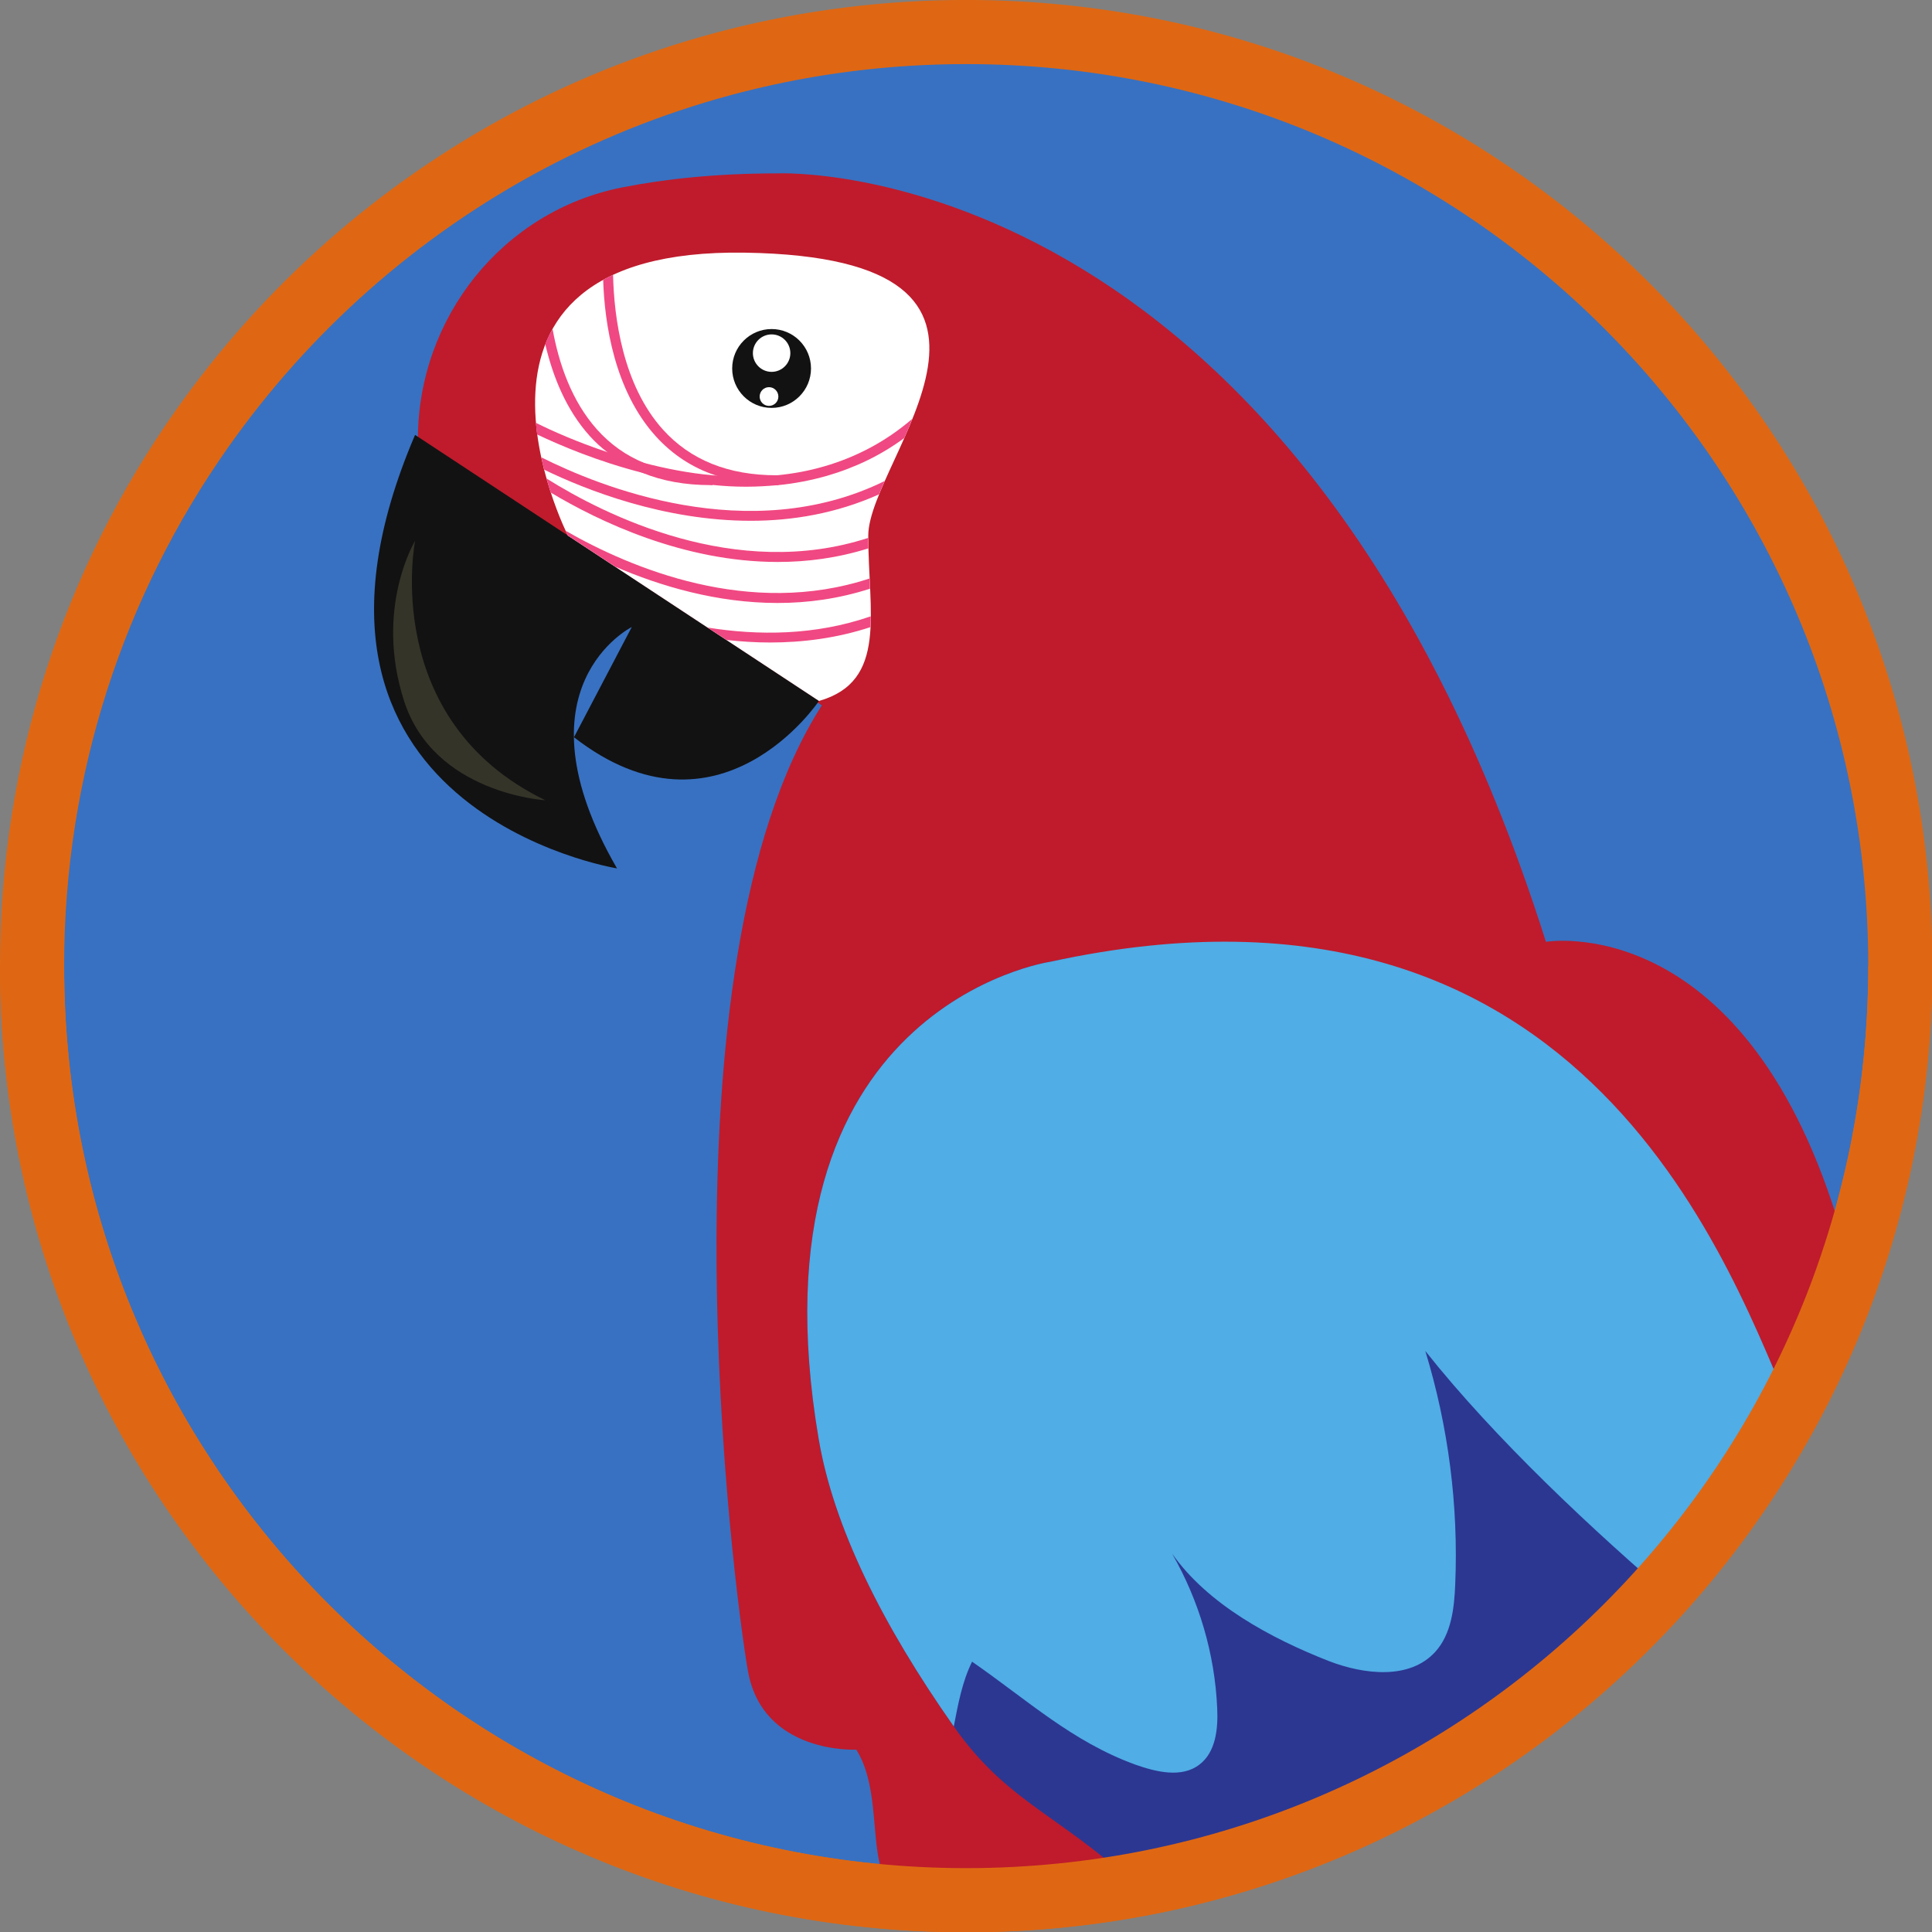 <svg xmlns="http://www.w3.org/2000/svg" version="1.1" xmlns:xlink="http://www.w3.org/1999/xlink" xmlns:svgjs="http://svgjs.dev/svgjs" width="437.891" height="437.888"><rect width="100%" height="100%" fill="#808080" stroke="none"/><svg version="1.1" id="SvgjsSvg1136" width="437.891" height="437.888" viewBox="0 0 437.891 437.888" sodipodi:docname="Logo.svg" xmlns:inkscape="http://www.inkscape.org/namespaces/inkscape" xmlns:sodipodi="http://sodipodi.sourceforge.net/DTD/sodipodi-0.dtd" xmlns="http://www.w3.org/2000/svg" xmlns:svg="http://www.w3.org/2000/svg">
  <sodipodi:namedview id="SvgjsSodipodi:namedview1135" pagecolor="#ffffff" bordercolor="#666666" borderopacity="1.0" inkscape:showpageshadow="2" inkscape:pageopacity="0.0" inkscape:pagecheckerboard="0" inkscape:deskcolor="#d1d1d1">
    <inkscape:page x="0" y="0" width="437.891" height="437.888" id="SvgjsInkscape:page1134" margin="0" bleed="0"></inkscape:page>
  </sodipodi:namedview>
  <defs id="SvgjsDefs1133">
    <clipPath clipPathUnits="userSpaceOnUse" id="SvgjsClipPath1132">
      <path d="M 0,595.28 H 841.89 V 0 H 0 Z" transform="translate(-317.407,-466.36)" id="SvgjsPath1131"></path>
    </clipPath>
    <clipPath clipPathUnits="userSpaceOnUse" id="SvgjsClipPath1130">
      <path d="M 0,595.28 H 841.89 V 0 H 0 Z" transform="translate(-319.208,-467.36)" id="SvgjsPath1129"></path>
    </clipPath>
    <clipPath clipPathUnits="userSpaceOnUse" id="SvgjsClipPath1128">
      <path d="M 0,595.28 H 841.89 V 0 H 0 Z" transform="translate(-402.578,-329.191)" id="SvgjsPath1127"></path>
    </clipPath>
    <clipPath clipPathUnits="userSpaceOnUse" id="SvgjsClipPath1126">
      <path d="M 0,595.28 H 841.89 V 0 H 0 Z" transform="translate(-358.085,-426.279)" id="SvgjsPath1125"></path>
    </clipPath>
    <clipPath clipPathUnits="userSpaceOnUse" id="SvgjsClipPath1124">
      <path d="M 0,595.28 H 841.89 V 0 H 0 Z" transform="translate(-353.493,-457.42)" id="SvgjsPath1123"></path>
    </clipPath>
    <clipPath clipPathUnits="userSpaceOnUse" id="SvgjsClipPath1122">
      <path d="M 0,595.28 H 841.89 V 0 H 0 Z" transform="translate(-376.985,-471.909)" id="SvgjsPath1121"></path>
    </clipPath>
    <clipPath clipPathUnits="userSpaceOnUse" id="SvgjsClipPath1120">
      <path d="M 0,595.28 H 841.89 V 0 H 0 Z" transform="translate(-376.24,-473.064)" id="SvgjsPath1119"></path>
    </clipPath>
    <clipPath clipPathUnits="userSpaceOnUse" id="SvgjsClipPath1118">
      <path d="M 0,595.28 H 841.89 V 0 H 0 Z" transform="translate(-374.307,-474.498)" id="SvgjsPath1117"></path>
    </clipPath>
    <clipPath clipPathUnits="userSpaceOnUse" id="SvgjsClipPath1116">
      <path d="M 0,595.28 H 841.89 V 0 H 0 Z" transform="translate(-373.187,-470.434)" id="SvgjsPath1115"></path>
    </clipPath>
    <clipPath clipPathUnits="userSpaceOnUse" id="SvgjsClipPath1114">
      <path d="M 0,595.28 H 841.89 V 0 H 0 Z" transform="translate(-457.399,-359.501)" id="SvgjsPath1113"></path>
    </clipPath>
    <clipPath clipPathUnits="userSpaceOnUse" id="SvgjsClipPath1112">
      <path d="M 0,595.28 H 841.89 V 0 H 0 Z" transform="translate(-457.399,-357.501)" id="SvgjsPath1111"></path>
    </clipPath>
    <clipPath clipPathUnits="userSpaceOnUse" id="SvgjsClipPath1110">
      <path d="M 0,595.28 H 841.89 V 0 H 0 Z" transform="translate(-385.706,-468.34)" id="SvgjsPath1109"></path>
    </clipPath>
    <clipPath clipPathUnits="userSpaceOnUse" id="SvgjsClipPath1108">
      <path d="M 0,595.28 H 841.89 V 0 H 0 Z" transform="translate(-383.141,-462.534)" id="SvgjsPath1107"></path>
    </clipPath>
    <clipPath clipPathUnits="userSpaceOnUse" id="SvgjsClipPath1106">
      <path d="M 0,595.28 H 841.89 V 0 H 0 Z" transform="translate(-381.609,-456.228)" id="SvgjsPath1105"></path>
    </clipPath>
    <clipPath clipPathUnits="userSpaceOnUse" id="SvgjsClipPath1104">
      <path d="M 0,595.28 H 841.89 V 0 H 0 Z" transform="translate(-381.758,-452.452)" id="SvgjsPath1103"></path>
    </clipPath>
    <clipPath clipPathUnits="userSpaceOnUse" id="SvgjsClipPath1102">
      <path d="M 0,595.28 H 841.89 V 0 H 0 Z" transform="translate(-381.833,-449.87)" id="SvgjsPath1101"></path>
    </clipPath>
    <clipPath clipPathUnits="userSpaceOnUse" id="SvgjsClipPath1100">
      <path d="M 0,595.28 H 841.89 V 0 H 0 Z" transform="translate(-373.187,-463.068)" id="SvgjsPath1099"></path>
    </clipPath>
    <clipPath clipPathUnits="userSpaceOnUse" id="SvgjsClipPath1098">
      <path d="M 0,595.28 H 841.89 V 0 H 0 Z" transform="translate(-367.029,-463.068)" id="SvgjsPath1097"></path>
    </clipPath>
    <clipPath clipPathUnits="userSpaceOnUse" id="SvgjsClipPath1096">
      <path d="M 0,595.28 H 841.89 V 0 H 0 Z" transform="translate(-339.19,-456.937)" id="SvgjsPath1095"></path>
    </clipPath>
    <clipPath clipPathUnits="userSpaceOnUse" id="SvgjsClipPath1094">
      <path d="M 0,595.28 H 841.89 V 0 H 0 Z" transform="translate(-303.347,-417.138)" id="SvgjsPath1093"></path>
    </clipPath>
  </defs>
  <g id="SvgjsG1092" transform="matrix(1.513,0,0,1.513,-125.108,-130.257)">
    <path id="SvgjsPath1091" d="m 0,0 c -9.993,-14.209 -15.86,-31.531 -15.86,-50.222 0,-48.272 39.132,-87.404 87.405,-87.404 48.271,0 87.404,39.132 87.404,87.404 0,48.272 -39.133,87.405 -87.404,87.405 C 41.964,37.183 15.815,22.488 0,0" style="fill:#3871c1;fill-opacity:1;fill-rule:nonzero;stroke:none" transform="matrix(1.601,0,0,-1.601,110.001,152.02)" clip-path="url(#clipPath2)"></path>
    <path id="SvgjsPath1090" d="m 0,0 c -9.993,-14.209 -15.86,-31.531 -15.86,-50.222 0,-48.272 39.132,-87.404 87.405,-87.404 48.272,0 87.405,39.132 87.405,87.404 0,48.272 -39.133,87.405 -87.405,87.405 C 41.964,37.183 15.815,22.488 0,0" style="fill:none;stroke:#df6713;stroke-width:6;stroke-linecap:butt;stroke-linejoin:miter;stroke-miterlimit:10;stroke-dasharray:none;stroke-opacity:1" transform="matrix(1.601,0,0,-1.601,112.883,150.419)" clip-path="url(#clipPath20)"></path>
    <path id="SvgjsPath1089" d="m 0,0 c -2.821,-0.512 -5.006,2.682 -7.702,2.535 -0.272,-0.014 0.14,-5.187 -2.277,-2.437 -2.8,3.192 -4.291,0.231 -6.476,0.442 -5.652,0.545 -2.518,9.087 -5.638,14.076 0,0 -8.76,-0.463 -10.143,7.369 -1.381,7.839 -8.755,65.912 6.915,90.341 l -37.795,24.889 c 0,11.385 7.932,21.362 19.098,23.572 4.046,0.801 8.863,1.317 14.548,1.317 0,0 48.398,2.306 71.903,-71.901 0,0 18.221,3.114 27.235,-25.866 L 63.108,41.152 24.14,7.149" style="fill:#bf1b2c;fill-opacity:1;fill-rule:nonzero;stroke:none" transform="matrix(1.601,0,0,-1.601,246.339,371.594)" clip-path="url(#clipPath22)"></path>
    <path id="SvgjsPath1088" d="M 0,0 C 0,0 -33.912,5.458 -18.895,40.562 L 18.9,15.673 c 0,0 -9.329,-13.976 -22.926,-3.401 L 1.383,22.585 C 1.383,22.585 -9.827,16.983 0,0" style="fill:#121213;fill-opacity:1;fill-rule:nonzero;stroke:none" transform="matrix(1.601,0,0,-1.601,175.117,216.18)" clip-path="url(#clipPath24)"></path>
    <path id="SvgjsPath1087" d="M 0,0 C 0,0 -13.645,26.95 16.577,26.477 46.798,25.994 28.102,7.177 28.102,0 c 0,-7.174 1.842,-13.627 -4.61,-15.468 z" style="fill:#ffffff;fill-opacity:1;fill-rule:nonzero;stroke:none" transform="matrix(1.601,0,0,-1.601,167.766,166.331)" clip-path="url(#clipPath26)"></path>
    <path id="SvgjsPath1086" d="m 0,0 c 0,-3.431 -2.787,-6.217 -6.223,-6.217 -3.437,0 -6.221,2.786 -6.221,6.217 0,3.439 2.784,6.225 6.221,6.225 C -2.787,6.225 0,3.439 0,0" style="fill:#ffffff;fill-opacity:1;fill-rule:nonzero;stroke:none" transform="matrix(1.601,0,0,-1.601,205.372,143.138)" clip-path="url(#clipPath28)"></path>
    <path id="SvgjsPath1085" d="m 0,0 c 0,-2.035 -1.652,-3.689 -3.685,-3.689 -2.039,0 -3.69,1.654 -3.69,3.689 0,2.037 1.651,3.689 3.69,3.689 C -1.652,3.689 0,2.037 0,0" style="fill:#121213;fill-opacity:1;fill-rule:nonzero;stroke:none" transform="matrix(1.601,0,0,-1.601,204.179,141.29)" clip-path="url(#clipPath30)"></path>
    <path id="SvgjsPath1084" d="m 0,0 c 0,-0.963 -0.784,-1.751 -1.752,-1.751 -0.968,0 -1.752,0.788 -1.752,1.751 0,0.968 0.784,1.754 1.752,1.754 C -0.784,1.754 0,0.968 0,0" style="fill:#ffffff;fill-opacity:1;fill-rule:nonzero;stroke:none" transform="matrix(1.601,0,0,-1.601,201.084,138.994)" clip-path="url(#clipPath32)"></path>
    <path id="SvgjsPath1083" d="m 0,0 c 0,-0.481 -0.394,-0.872 -0.878,-0.872 -0.484,0 -0.874,0.391 -0.874,0.872 0,0.484 0.39,0.88 0.874,0.88 C -0.394,0.88 0,0.484 0,0" style="fill:#ffffff;fill-opacity:1;fill-rule:nonzero;stroke:none" transform="matrix(1.601,0,0,-1.601,199.291,145.499)" clip-path="url(#clipPath34)"></path>
    <path id="SvgjsPath1082" d="m 0,0 c -2.749,-3.85 -11.081,-11.563 -19.466,-16.952 -9.236,-5.936 -24.957,-11.391 -29.793,-12.972 -7.759,7.969 -13.111,8.695 -18.528,16.406 -6.711,9.549 -11.227,18.652 -12.632,26.842 -6.91,40.556 21.665,44.707 21.665,44.707 C -8.054,69.093 1.11,1.534 0,0" style="fill:#2c3792;fill-opacity:1;fill-rule:nonzero;stroke:none" transform="matrix(1.601,0,0,-1.601,334.095,323.076)" clip-path="url(#clipPath36)"></path>
    <path id="SvgjsPath1081" d="m 0,0 c -7.984,6.802 -17.161,15.416 -23.668,23.616 2.157,-7.058 3.113,-14.471 2.8,-21.843 -0.091,-2.246 -0.366,-4.664 -1.878,-6.323 -2.396,-2.617 -6.638,-2.121 -9.942,-0.852 -5.417,2.126 -11.319,5.293 -14.669,10.049 2.52,-4.386 3.997,-9.384 4.217,-14.456 0.094,-1.914 -0.128,-4.108 -1.657,-5.272 -1.66,-1.288 -4.056,-0.697 -6.031,0 -5.915,2.163 -10.065,6.032 -15.247,9.624 -0.936,-1.897 -1.307,-3.978 -1.712,-6.061 -6.711,9.549 -11.227,18.652 -12.632,26.842 -6.91,40.556 21.665,44.707 21.665,44.707 50.7,11.062 63.917,-29.809 69.441,-42.254 0.982,-2.215 -0.568,-4.546 -2.789,-7.766" style="fill:#50ade5;fill-opacity:1;fill-rule:nonzero;stroke:none" transform="matrix(1.601,0,0,-1.601,334.095,326.277)" clip-path="url(#clipPath38)"></path>
    <path id="SvgjsPath1080" d="m 0,0 c -0.222,-0.608 -0.478,-1.197 -0.739,-1.787 -2.178,-1.605 -4.587,-2.768 -7.246,-3.54 -1.493,-0.422 -3.023,-0.717 -4.534,-0.865 h -0.019 c -1.012,-0.09 -2.011,-0.15 -3.007,-0.15 -1.046,0 -2.1,0.06 -3.131,0.168 -2.304,0.183 -4.518,0.605 -6.585,1.14 -4.127,1.053 -7.613,2.531 -9.825,3.577 -0.055,0.353 -0.094,0.723 -0.111,1.091 1.511,-0.757 3.834,-1.79 6.659,-2.732 1.084,-0.363 2.246,-0.72 3.481,-1.029 2.008,-0.519 4.145,-0.944 6.381,-1.145 0.109,0 0.203,-0.019 0.313,-0.019 1.863,-0.164 3.76,-0.186 5.676,0.019 h 0.059 c 1.473,0.145 2.931,0.406 4.382,0.83 3.08,0.887 5.849,2.38 8.246,4.442" style="fill:#f04882;fill-opacity:1;fill-rule:nonzero;stroke:none" transform="matrix(1.601,0,0,-1.601,219.331,148.85)" clip-path="url(#clipPath40)"></path>
    <path id="SvgjsPath1079" d="m 0,0 c -0.201,-0.422 -0.369,-0.847 -0.536,-1.253 -3.999,-1.787 -8.09,-2.471 -11.999,-2.471 -8.132,0 -15.431,2.893 -19.321,4.776 -0.11,0.368 -0.202,0.754 -0.278,1.161 C -26.787,-0.476 -12.704,-6.248 0,0" style="fill:#f04882;fill-opacity:1;fill-rule:nonzero;stroke:none" transform="matrix(1.601,0,0,-1.601,215.225,158.145)" clip-path="url(#clipPath42)"></path>
    <path id="SvgjsPath1078" d="m 0,0 c -2.873,-0.9 -5.713,-1.272 -8.476,-1.272 -8.835,0 -16.742,3.798 -21.243,6.494 -0.129,0.419 -0.273,0.865 -0.406,1.321 5.422,-3.404 17.703,-9.6 30.11,-5.563 0,-0.334 0,-0.667 0.015,-0.98" style="fill:#f04882;fill-opacity:1;fill-rule:nonzero;stroke:none" transform="matrix(1.601,0,0,-1.601,212.774,168.24)" clip-path="url(#clipPath44)"></path>
    <path id="SvgjsPath1077" d="m 0,0 c -2.932,-0.942 -5.824,-1.334 -8.644,-1.334 -5.667,0 -10.955,1.572 -15.194,3.397 l -4.427,2.914 c 0,0 -0.07,0.146 -0.203,0.441 6.069,-3.487 17.205,-8.168 28.432,-4.46 C -0.018,0.626 0,0.312 0,0" style="fill:#f04882;fill-opacity:1;fill-rule:nonzero;stroke:none" transform="matrix(1.601,0,0,-1.601,213.012,174.284)" clip-path="url(#clipPath46)"></path>
    <path id="SvgjsPath1076" d="m 0,0 c 0,-0.35 -0.017,-0.686 -0.036,-1.015 -3.153,-1.031 -6.323,-1.436 -9.386,-1.436 -1.382,0 -2.744,0.091 -4.073,0.238 l -1.771,1.16 C -10.528,-1.809 -5.218,-1.809 0,0" style="fill:#f04882;fill-opacity:1;fill-rule:nonzero;stroke:none" transform="matrix(1.601,0,0,-1.601,213.131,178.417)" clip-path="url(#clipPath48)"></path>
    <path id="SvgjsPath1075" d="m 0,0 v -0.92 h -0.189 c -2.061,0 -3.962,0.296 -5.656,0.901 -2.214,0.721 -4.092,1.975 -5.643,3.687 -3.833,4.257 -4.775,10.475 -4.906,14.62 0.296,0.165 0.594,0.314 0.926,0.464 0.09,-4.017 0.921,-10.323 4.665,-14.475 C -8.242,1.437 -4.703,0 -0.168,0 Z" style="fill:#f04882;fill-opacity:1;fill-rule:nonzero;stroke:none" transform="matrix(1.601,0,0,-1.601,199.291,157.289)" clip-path="url(#clipPath50)"></path>
    <path id="SvgjsPath1074" d="m 0,0 v -0.92 h -0.187 c -2.374,0 -4.519,0.385 -6.397,1.158 -1.196,0.479 -2.286,1.112 -3.278,1.936 -0.572,0.426 -1.126,0.942 -1.624,1.494 -2.228,2.47 -3.463,5.589 -4.167,8.595 0.184,0.479 0.403,0.957 0.683,1.419 0.587,-3.246 1.787,-6.749 4.163,-9.405 1.238,-1.381 2.71,-2.433 4.426,-3.132 C -4.518,0.373 -2.397,-0.019 0,0" style="fill:#f04882;fill-opacity:1;fill-rule:nonzero;stroke:none" transform="matrix(1.601,0,0,-1.601,189.434,157.289)" clip-path="url(#clipPath52)"></path>
    <path id="SvgjsPath1073" d="m 0,0 c 0,0 -3.327,-16.748 12.186,-24.278 0,0 -10.425,0.605 -13.217,9.293 C -3.828,-6.302 0,0 0,0" style="fill:#353428;fill-opacity:1;fill-rule:nonzero;stroke:none" transform="matrix(1.601,0,0,-1.601,144.871,167.104)" clip-path="url(#clipPath54)"></path>
    <path id="SvgjsPath1072" d="m 0,0 c 0,-48.271 39.133,-87.404 87.406,-87.404 48.271,0 87.404,39.133 87.404,87.404" style="fill:none;stroke:#df6713;stroke-width:6;stroke-linecap:butt;stroke-linejoin:miter;stroke-miterlimit:10;stroke-dasharray:none;stroke-opacity:1" transform="matrix(1.601,0,0,-1.601,87.495,230.812)" clip-path="url(#clipPath72)"></path>
  </g>
</svg><style>@media (prefers-color-scheme: light) { :root { filter: none; } }
@media (prefers-color-scheme: dark) { :root { filter: none; } }
</style></svg>